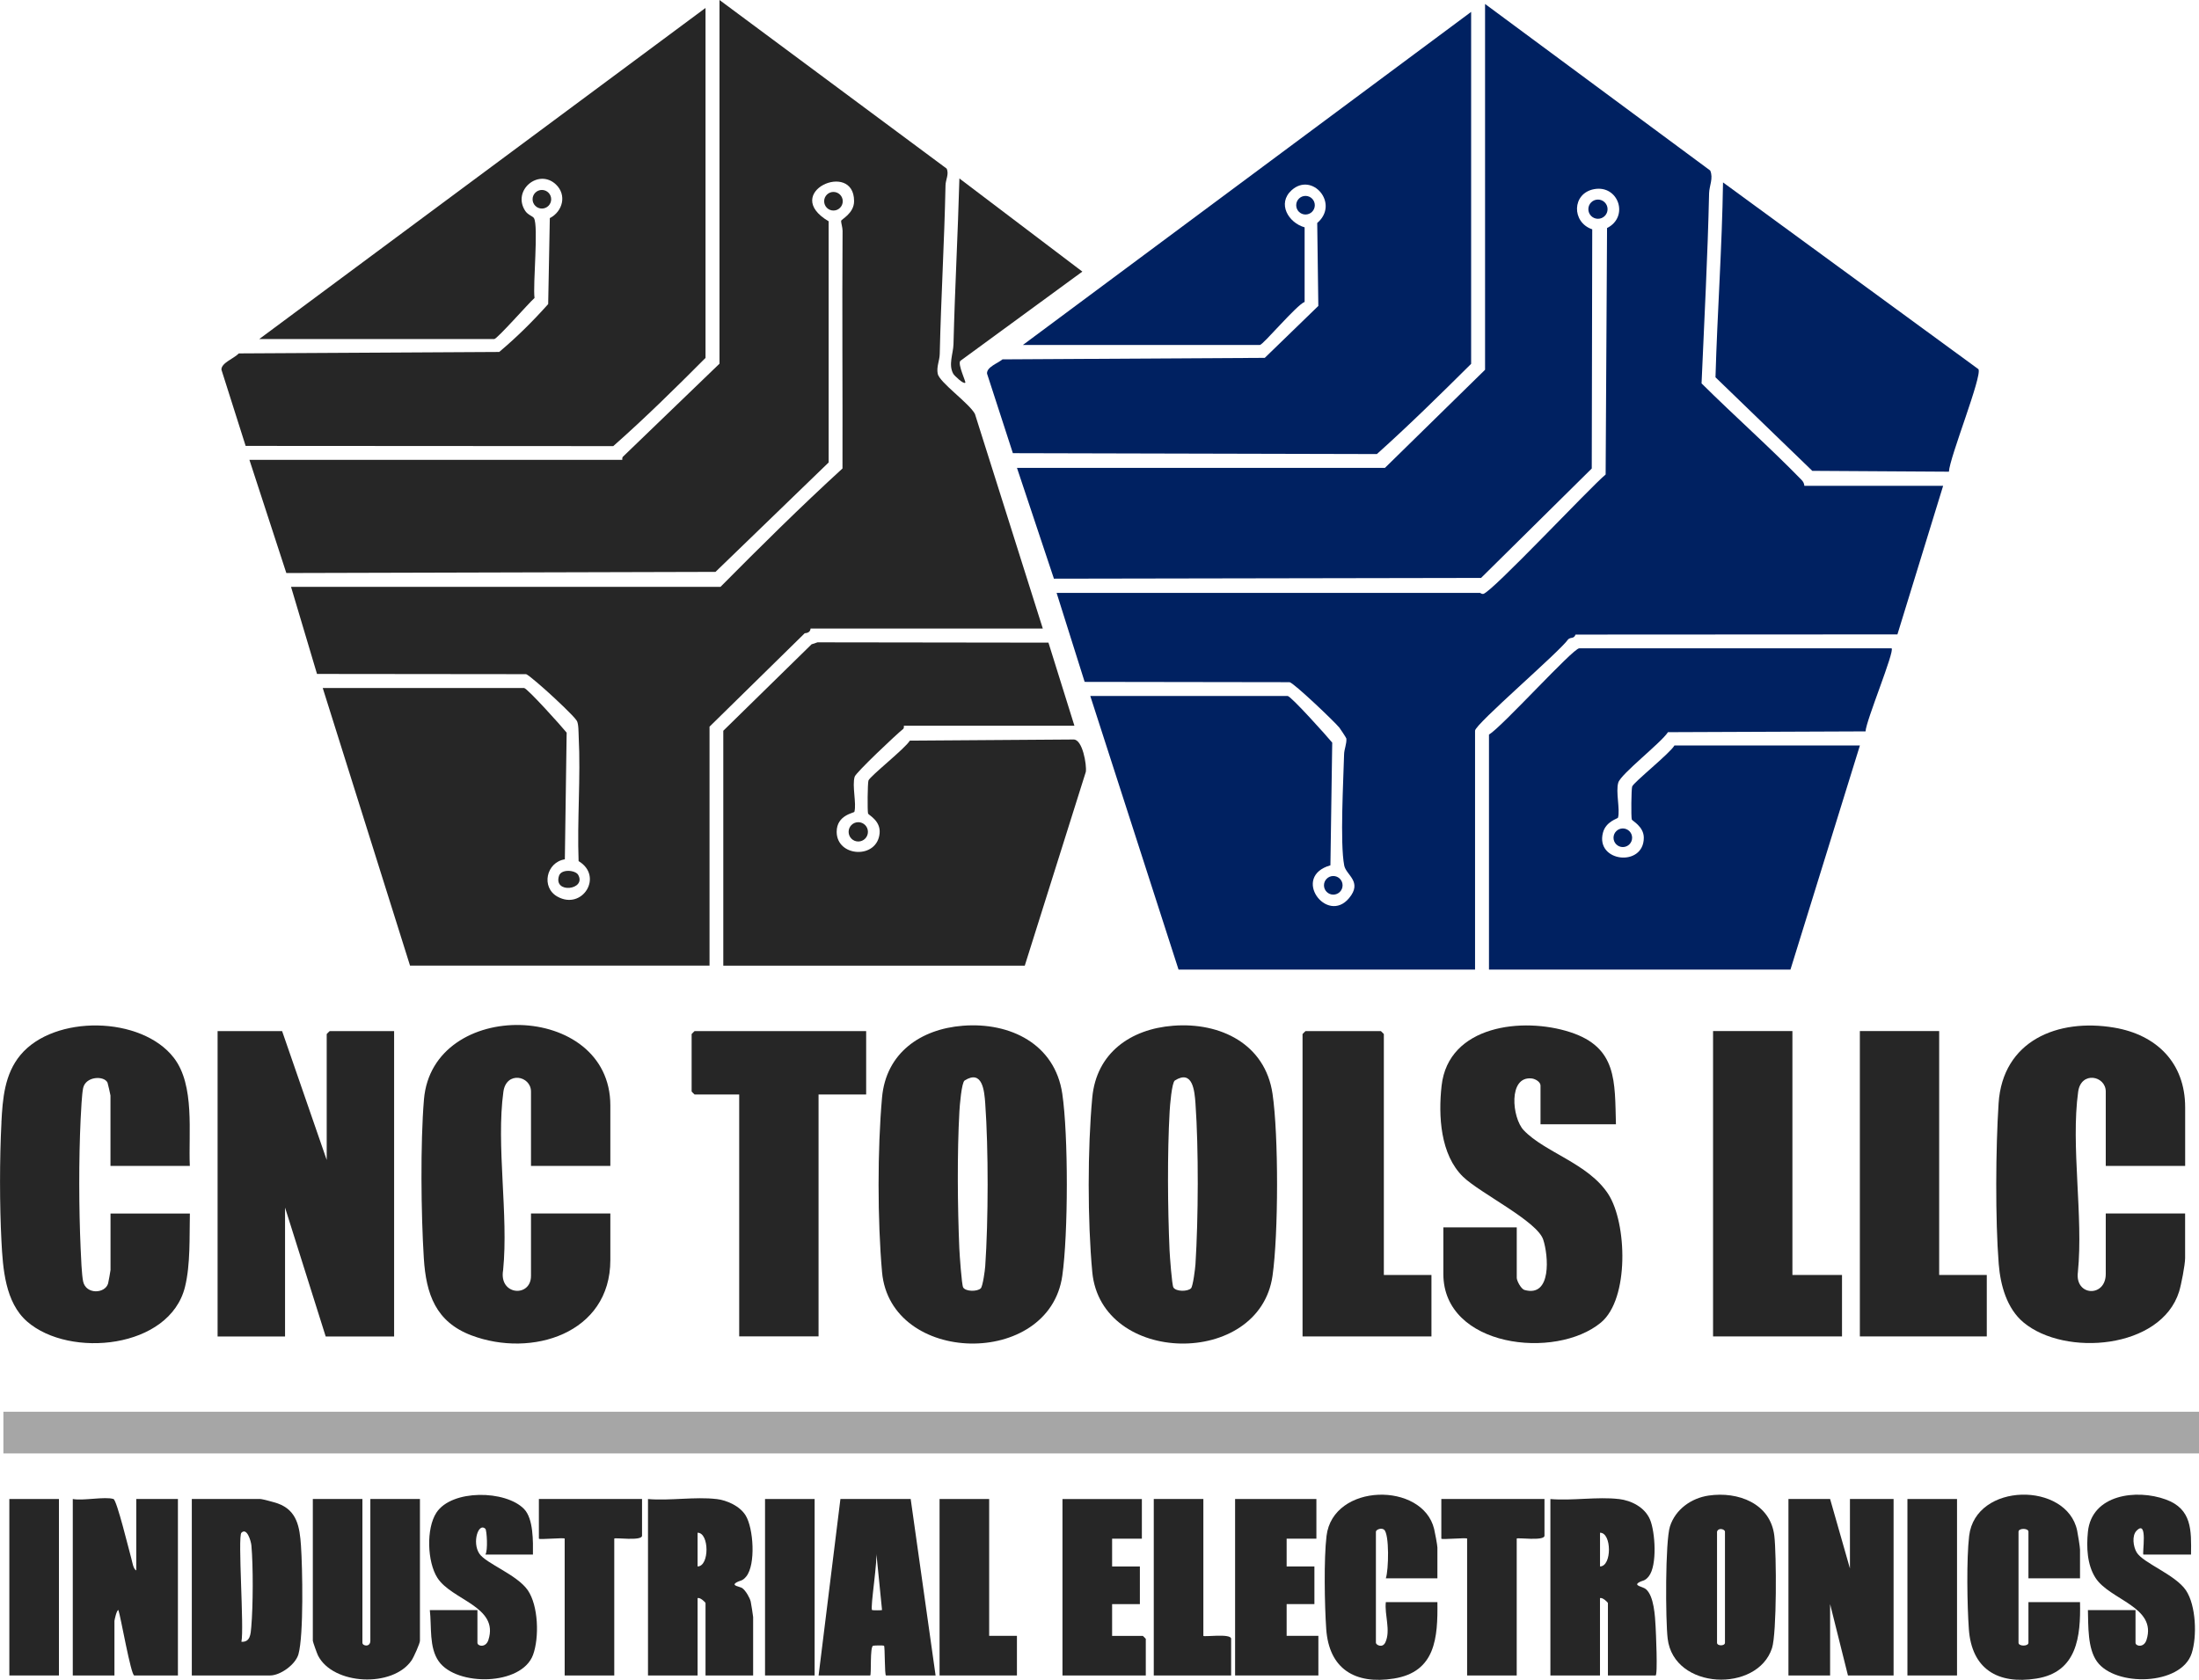<?xml version="1.0" encoding="UTF-8"?><svg id="Layer_2" xmlns="http://www.w3.org/2000/svg" viewBox="0 0 498.82 381.07"><defs><style>.cls-1{fill:#a6a6a6;}.cls-2{fill:#262626;}.cls-3{fill:#002161;}</style></defs><g id="Layer_1-2"><path class="cls-2" d="M.32,254.58c.28-5.32.7-10.9,4.31-15.25,7.66-9.22,27.5-8.88,34.82.65,4.8,6.25,3.27,17.02,3.61,24.5h-18v-15.97c0-.15-.6-2.76-.67-2.92-.77-1.63-4.94-1.47-5.53,1.22-.3,1.39-.48,5.38-.57,7.08-.43,9.05-.4,20.21,0,29.28.08,1.83.24,6.03.57,7.53.66,3,4.97,2.78,5.66.45.08-.26.55-2.9.55-3.05v-12.82h18c-.12,5.29.16,11.53-1.11,16.66-3.47,14.01-26.14,16.24-35.79,7.86-5.02-4.36-5.52-12.1-5.84-18.22-.43-8.19-.43-18.79,0-26.99Z"/><path class="cls-3" d="M409.29,110.2h31.49l-10.37,33.71-73.01.04c-.42,1.03-.96.5-1.66,1.06-2.01,2.9-21.14,19.26-21.14,20.74v54.2h-67.26l-20.02-62.07h44.77c.74,0,9.08,9.3,10.11,10.58l-.41,27.83c-8.94,2.56-.81,13.51,4.23,7.45,3.12-3.75-.67-5.2-1.1-7.41-.98-5.1-.18-19.24-.03-25.2.03-1.21.61-2.37.52-3.59-.01-.15-1.43-2.29-1.59-2.48-1.11-1.37-10.31-10.13-11.29-10.31l-46.49-.07-6.36-20.18h96.06c.1,0,.34.29.71.23,1.92-.32,24.18-24.12,27.77-27.09l.32-55.91c5.07-2.54,2.59-9.85-2.94-8.82-5.05.94-5.14,7.52-.42,9.11l-.11,54.26-25.11,24.82-96.89.17-8.38-25.13h83.46l22.72-22.26V.9l51.07,37.78c.76,1.73-.21,3.48-.25,5.16-.32,14.4-1.09,28.72-1.71,43.13,7.45,7.39,15.35,14.37,22.67,21.88.37.38.62.82.65,1.36Z"/><path class="cls-2" d="M236.53,142.58h-52.64c-.1,0,.11.98-1.35,1.07l-21.59,21.19v54.2h-67.94l-19.8-62.97h45.67c.7,0,8.69,8.89,9.66,10.13l-.41,28.73c-4.24.68-5.43,6.37-1.69,8.46,5.68,3.18,10.52-4.64,4.81-8.05-.35-9.32.5-19,.02-28.27-.05-.9,0-2.88-.43-3.57-.69-1.12-5.06-5.16-6.33-6.31-.81-.73-4.6-4.14-5.19-4.26l-47.41-.05-5.89-19.75h97.41c9.06-9.14,18.19-18.18,27.68-26.86.05-17.97-.11-35.94.02-53.91,0-.75-.38-1.92-.33-2.26.06-.37,2.94-1.7,2.94-4.47,0-9.41-16.76-1.92-5.77,4.57v54.71s-25.67,24.82-25.67,24.82l-97.35.26-8.37-25.67h84.58s-.07-.55.16-.73l21.89-21.09V0l51.52,38.24c.6,1.24-.22,2.47-.25,3.8-.26,12.79-1.02,25.48-1.31,38.27-.03,1.48-.77,2.88-.46,4.47.37,1.94,7.14,6.69,8.44,9.11l15.4,48.7Z"/><path class="cls-3" d="M333.71,2.7v79.84c-6.98,6.93-14.12,13.96-21.38,20.46l-82.57-.2-5.86-18.05c-.11-1.48,2.39-2.31,3.51-3.23l59.49-.34,12.15-11.78-.25-18.82c5.13-4.36-1.13-11.68-5.82-7.42-3.31,3.01-.72,7.37,2.96,8.41v16.92c-1.83.69-9.44,9.76-10.14,9.76h-53.76L333.71,2.7Z"/><path class="cls-2" d="M160.04,1.8v79.39c-6.79,6.82-13.78,13.7-20.93,20.01l-83.39-.05-5.49-17.29c-.05-1.55,2.82-2.51,3.95-3.69l59.06-.33c3.96-3.33,7.66-6.99,11.11-10.86l.37-19.5c2.93-1.51,3.92-5.26,1.36-7.66-3.93-3.67-9.98,1.38-6.93,6.03.6.91,1.69,1.17,1.97,1.63,1.07,1.76-.27,15.07.13,18.12-1.22,1.05-8.48,9.31-9.13,9.31h-53.31L160.04,1.8Z"/><path class="cls-3" d="M429.09,147.08c.74.66-5.81,16.41-5.91,18.83l-44.82.18c-1.55,2.41-10.68,9.47-11.27,11.44-.62,2.09.45,6.07-.06,7.95-.07.24-2.75.83-3.42,3.42-1.74,6.66,9.27,7.89,9.27,1.13,0-2.57-2.66-3.83-2.73-4.14-.17-.7-.11-6.8.09-7.47.28-.91,8.59-7.55,9.59-9.31h42.07l-15.75,50.83h-68.39v-53.3c2.99-1.78,19.05-19.57,20.47-19.57h70.86Z"/><path class="cls-2" d="M164.09,165.75l20-19.59,1.35-.45,52.39.07,5.89,18.85h-38.69s.07.55-.16.73c-1.46,1.14-10.72,9.89-11,10.83-.62,2.09.45,6.06-.06,7.95-.08.31-4.02.71-4.02,4.55,0,5.75,9.19,6.3,9.74.34.27-2.88-2.53-4.14-2.62-4.48-.17-.68-.11-6.87.09-7.49.31-.96,8.38-7.31,9.38-9.05l37.13-.26c2.05-.08,3.03,5.76,2.8,7.33l-13.85,43.97h-68.39v-53.3Z"/><rect class="cls-1" x=".77" y="320.25" width="498.05" height="9.45"/><path class="cls-2" d="M63.99,233.89l10.12,29.24v-28.56s.63-.67.67-.67h14.62v69.27h-15.52l-9.22-29.24v29.24h-15.3v-69.27h14.62Z"/><path class="cls-2" d="M266.13,232.68c10.68-.83,20.86,4.12,22.53,15.44,1.39,9.43,1.35,31.81,0,41.28-2.98,20.93-38.91,20.36-40.89-.86-1.08-11.6-1.08-27.97,0-39.57.94-10.11,8.68-15.54,18.35-16.29ZM270.16,292.26c.46-.46.96-4.52,1.02-5.5.65-10.37.73-26.15,0-36.47-.2-2.79-.62-7.74-4.67-5.19-.7.44-1.12,5.72-1.19,7.01-.54,9.61-.44,21.85-.02,31.5.06,1.32.54,7.92.88,8.45.61.96,3.23.95,3.98.19Z"/><path class="cls-2" d="M218.44,232.68c10.68-.83,20.86,4.12,22.53,15.44,1.39,9.43,1.35,31.81,0,41.28-2.99,21-39.02,20.28-40.89-.86-1.04-11.75-1.05-27.82,0-39.57.9-10.1,8.73-15.54,18.35-16.29ZM222.47,292.26c.47-.47.96-4.11,1.02-5.05.71-10.35.74-26.58,0-36.92-.2-2.79-.62-7.74-4.67-5.19-.7.44-1.12,5.72-1.19,7.01-.53,9.51-.42,21.49-.02,31.05.06,1.37.54,8.37.88,8.9.61.96,3.24.95,3.98.19Z"/><path class="cls-3" d="M448.79,83.75c.9,1.52-6.55,20.01-6.7,23.25l-30.99-.19-21.96-21.22c.42-14.78,1.49-29.48,1.71-44.21l57.94,42.37Z"/><path class="cls-2" d="M138.45,264.48h-18v-16.87c0-3.58-5.6-4.72-6.26.04-1.68,12.18,1.19,27.9-.06,40.46-1.02,5.77,6.32,6.27,6.32,1.33v-14.17h18v10.57c0,16.7-17.88,22.22-31.49,17.09-8.11-3.06-10.31-9.35-10.82-17.51-.63-10-.8-26.11.03-36,1.94-23.18,42.28-22.33,42.28,1.34v13.72Z"/><path class="cls-2" d="M495.67,264.48h-18v-16.87c0-3.58-5.6-4.72-6.26.04-1.7,12.32,1.2,28.21-.06,40.91-.73,5.52,6.32,5.8,6.32.43v-13.72h18v10.12c0,1.49-.88,6.06-1.37,7.62-4.1,13.03-25.88,14.8-35.28,6.98-3.81-3.17-5.25-8.49-5.63-13.26-.8-10.1-.69-26.27-.03-36.45.92-14.23,13.44-19.33,26.22-17.17,9.6,1.62,16.1,7.97,16.1,18.09v13.27Z"/><path class="cls-2" d="M366.55,255.03h-17.1v-8.77c0-.84-1.17-1.53-2.01-1.62-5.37-.57-4.46,8.94-1.81,11.74,4.81,5.07,14.69,7.52,19.21,14.53,4.22,6.55,4.78,23.72-1.67,29.09-10.3,8.57-35.76,5.62-35.76-11.01v-10.57h16.65v11.47c0,.6.94,2.49,1.76,2.73,6.22,1.77,5.43-7.86,4.24-11.43-1.4-4.2-14.32-10.52-18.16-14.23-5.18-5.01-5.65-13.85-4.89-20.65,1.53-13.77,18.45-15.66,29.18-12.17,10.7,3.48,10.09,11.17,10.37,20.9Z"/><path class="cls-2" d="M196.48,233.89v14.39h-10.8v54.87h-18v-54.87h-10.12s-.67-.63-.67-.67v-13.04s.63-.67.67-.67h38.92Z"/><path class="cls-2" d="M313.91,289.22h10.8v13.94h-29.24v-68.59s.63-.67.67-.67h17.1s.67.63.67.67v54.65Z"/><polygon class="cls-2" points="406.59 233.89 406.59 289.22 417.84 289.22 417.84 303.16 388.59 303.16 388.59 233.89 406.59 233.89"/><polygon class="cls-2" points="439.88 233.89 439.88 289.22 450.68 289.22 450.68 303.16 421.89 303.16 421.89 233.89 439.88 233.89"/><path class="cls-2" d="M43.51,380.07v-40.03h15.52c.49,0,3.27.76,3.95,1,4.41,1.57,5,5.35,5.29,9.55.35,5.05.64,20.33-.57,24.66-.66,2.35-4.11,4.82-6.42,4.82h-17.77ZM54.76,347.69c-.87.88.66,21.75,0,24.74,2.01.11,2.1-1.72,2.24-3.38.41-4.81.45-13.66.03-18.45-.08-.97-1.01-4.18-2.27-2.9Z"/><path class="cls-2" d="M82.21,340.04v32.61c0,.75,1.8,1.07,1.8-.45v-32.16h11.25v32.16c0,.6-1.42,3.75-1.88,4.42-4.26,6.29-17.86,5.64-21.25-1.09-.22-.44-1.17-3.1-1.17-3.33v-32.16h11.25Z"/><polygon class="cls-2" points="415.14 340.04 419.64 355.79 419.64 340.04 429.54 340.04 429.54 380.07 419.19 380.07 415.14 363.88 415.14 380.07 405.69 380.07 405.69 340.04 415.14 340.04"/><path class="cls-2" d="M25.74,340.04c.77.25,3.52,11.64,4.05,13.49.21.72.44,2.46,1.12,2.7v-16.19h9.45v40.03h-9.9c-.76,0-3.1-13.46-3.6-14.84-.42-.03-.9,2.34-.9,2.47v12.37h-9.45v-40.03c2.31.45,7.31-.61,9.22,0Z"/><path class="cls-2" d="M162.52,340.04c2.42.29,5.31,1.6,6.62,3.73,1.79,2.91,2.32,11.12.15,13.83-.88,1.1-1.35.87-2.18,1.34-1.41.79.72.93,1.27,1.32.75.53,1.7,2.16,1.91,3.05.09.37.55,3.29.55,3.5v13.27h-10.8v-16.42c0-.21-1.31-1.41-1.8-1.12v17.54h-11.25v-40.03c4.92.42,10.72-.57,15.52,0ZM158.24,355.34c2.72-.03,2.67-7.67,0-7.65v7.65Z"/><path class="cls-2" d="M367.22,340.04c2.87.34,5.88,1.89,7.06,4.64s1.7,10.44-.29,12.92c-.88,1.1-1.35.87-2.18,1.34-1.36.76.84.97,1.52,1.53,1.87,1.53,2.1,6.17,2.23,8.57.05.91.53,11.04-.02,11.04h-10.8v-16.42c0-.21-1.31-1.41-1.8-1.12v17.54h-11.25v-40.03c4.92.42,10.72-.57,15.52,0ZM362.95,355.34c2.72-.03,2.67-7.67,0-7.65v7.65Z"/><path class="cls-2" d="M387.59,339.26c6.65-.98,14.03,1.76,14.9,9.15.49,4.12.57,22.09-.53,25.46-3.3,10.17-22.28,9.53-23.67-2.17-.49-4.14-.57-22.06.53-25.46,1.25-3.87,4.84-6.4,8.76-6.98ZM389.49,347.46v25.19c0,.78,1.8.77,1.8,0v-25.19c0-.58-1.51-1.01-1.8,0Z"/><path class="cls-2" d="M471.83,358.03h-11.7v-10.57c0-.85-2.25-.85-2.25,0v25.19c0,.85,2.25.85,2.25,0v-9.22h11.7c.18,7.84-.67,15.88-9.88,17.34-8.82,1.4-14.71-2.19-15.34-11.25-.38-5.41-.55-15.87.07-21.11,1.45-12.21,22.18-12.32,24.5-1.2.16.76.65,3.75.65,4.3v6.52Z"/><path class="cls-2" d="M326.06,358.03h-11.7c.64-1.79.84-10.12-.42-11.05-.67-.49-1.83.04-1.83.48v25.19c0,.5,1.51,1.3,2.15-.1,1.25-2.7-.23-6.26.1-9.12h11.7c.1,8.04-.39,15.83-9.88,17.34-8.82,1.4-14.71-2.19-15.34-11.25-.37-5.37-.56-15.92.07-21.11,1.46-12.04,21.81-12.33,24.41-1.56.18.73.74,3.69.74,4.21v6.97Z"/><path class="cls-2" d="M185.69,380.07l4.95-40.03h15.94s5.65,40.03,5.65,40.03h-11.25c-.34,0-.21-6.51-.45-6.75-.09-.09-2.05-.07-2.45,0-.81.12-.36,6.76-.7,6.76h-11.7ZM200.08,365.23l-1.35-13.49c.49,1.78-1.39,13.02-.91,13.49.08.08,2.17.08,2.25,0Z"/><path class="cls-2" d="M497.02,352.64h-10.8c-.37,0,1.11-8.14-1.57-5.4-1.1,1.13-.74,3.63.03,4.91,1.46,2.43,8.76,5.02,11.18,8.61,2.29,3.4,2.55,10.45,1.3,14.29-2.39,7.33-17.34,7.65-21.49,1.85-2.15-3.01-1.94-8.07-2.05-11.66h10.8v7.42c0,.78,1.9,1.2,2.49-.65,2.42-7.52-8.34-9.04-11.58-14.1-1.91-2.99-2.06-6.96-1.71-10.43.86-8.47,11-9.76,17.67-7.33,5.93,2.16,5.8,6.95,5.72,12.49Z"/><path class="cls-2" d="M120.9,352.64h-10.8c.62-.84.33-5.53,0-5.85-1.57-1.49-3.06,3.1-1.37,5.64,1.5,2.26,8.56,4.75,11.01,8.33,2.39,3.5,2.61,10.7,1.18,14.62-2.58,7.05-17.3,7.2-21.37,1.52-2.28-3.19-1.6-7.92-2.05-11.66h10.8v7.42c0,.78,1.9,1.2,2.49-.65,2.44-7.6-8.32-9-11.58-14.1-2.3-3.6-2.57-11.19-.21-14.78,3.51-5.33,15.71-5.11,19.87-.83,2.16,2.22,2.05,7.41,2.02,10.35Z"/><polygon class="cls-2" points="298.61 340.04 298.61 349.04 291.86 349.04 291.86 355.34 298.16 355.34 298.16 363.88 291.86 363.88 291.86 371.08 299.06 371.08 299.06 380.07 280.17 380.07 280.17 340.04 298.61 340.04"/><path class="cls-2" d="M259.02,340.04v9h-6.75v6.3h6.3v8.55h-6.3v7.2h6.97s.67.63.67.67v8.32h-18.9v-40.03h18Z"/><path class="cls-2" d="M245.52,61.61l-27.69,20.26c-.62.8,1.32,4.75,1.14,4.94-.41.42-2.51-1.63-2.72-2-1.18-2.07-.01-4.6.04-6.75.31-12.51,1-25.03,1.34-37.58l27.89,21.13Z"/><path class="cls-2" d="M145.64,340.04v8.32c0,1.3-6.3.35-6.3.67v31.04h-11.25v-31.04c0-.29-5.85.29-5.85,0v-9h23.4Z"/><path class="cls-2" d="M350.35,340.04v8.32c0,1.3-6.3.35-6.3.67v31.04h-11.25v-31.04c0-.29-5.85.29-5.85,0v-9h23.4Z"/><polygon class="cls-2" points="224.38 340.04 224.38 371.08 230.68 371.08 230.68 380.07 213.13 380.07 213.13 340.04 224.38 340.04"/><path class="cls-2" d="M272.97,340.04v31.04c0,.32,6.3-.62,6.3.67v8.32h-17.55v-40.03h11.25Z"/><rect class="cls-2" x="173.54" y="340.04" width="11.25" height="40.03"/><rect class="cls-2" x="432.68" y="340.04" width="11.25" height="40.03"/><rect class="cls-2" x="2.12" y="340.04" width="11.25" height="40.03"/><circle class="cls-2" cx="194.69" cy="188.7" r="2.19"/><circle class="cls-3" cx="362.48" cy="47.45" r="2.18"/><path class="cls-2" d="M131.15,198.45c1.96,3.43-5.71,4.37-4.34.21.53-1.6,3.72-1.29,4.34-.21Z"/><circle class="cls-3" cx="296.14" cy="46.55" r="2.11"/><circle class="cls-2" cx="189.06" cy="45.65" r="2.11"/><circle class="cls-2" cx="122.92" cy="45.2" r="2.11"/><circle class="cls-3" cx="302.44" cy="200.83" r="2.11"/><circle class="cls-3" cx="368.12" cy="190.04" r="2.11"/></g></svg>